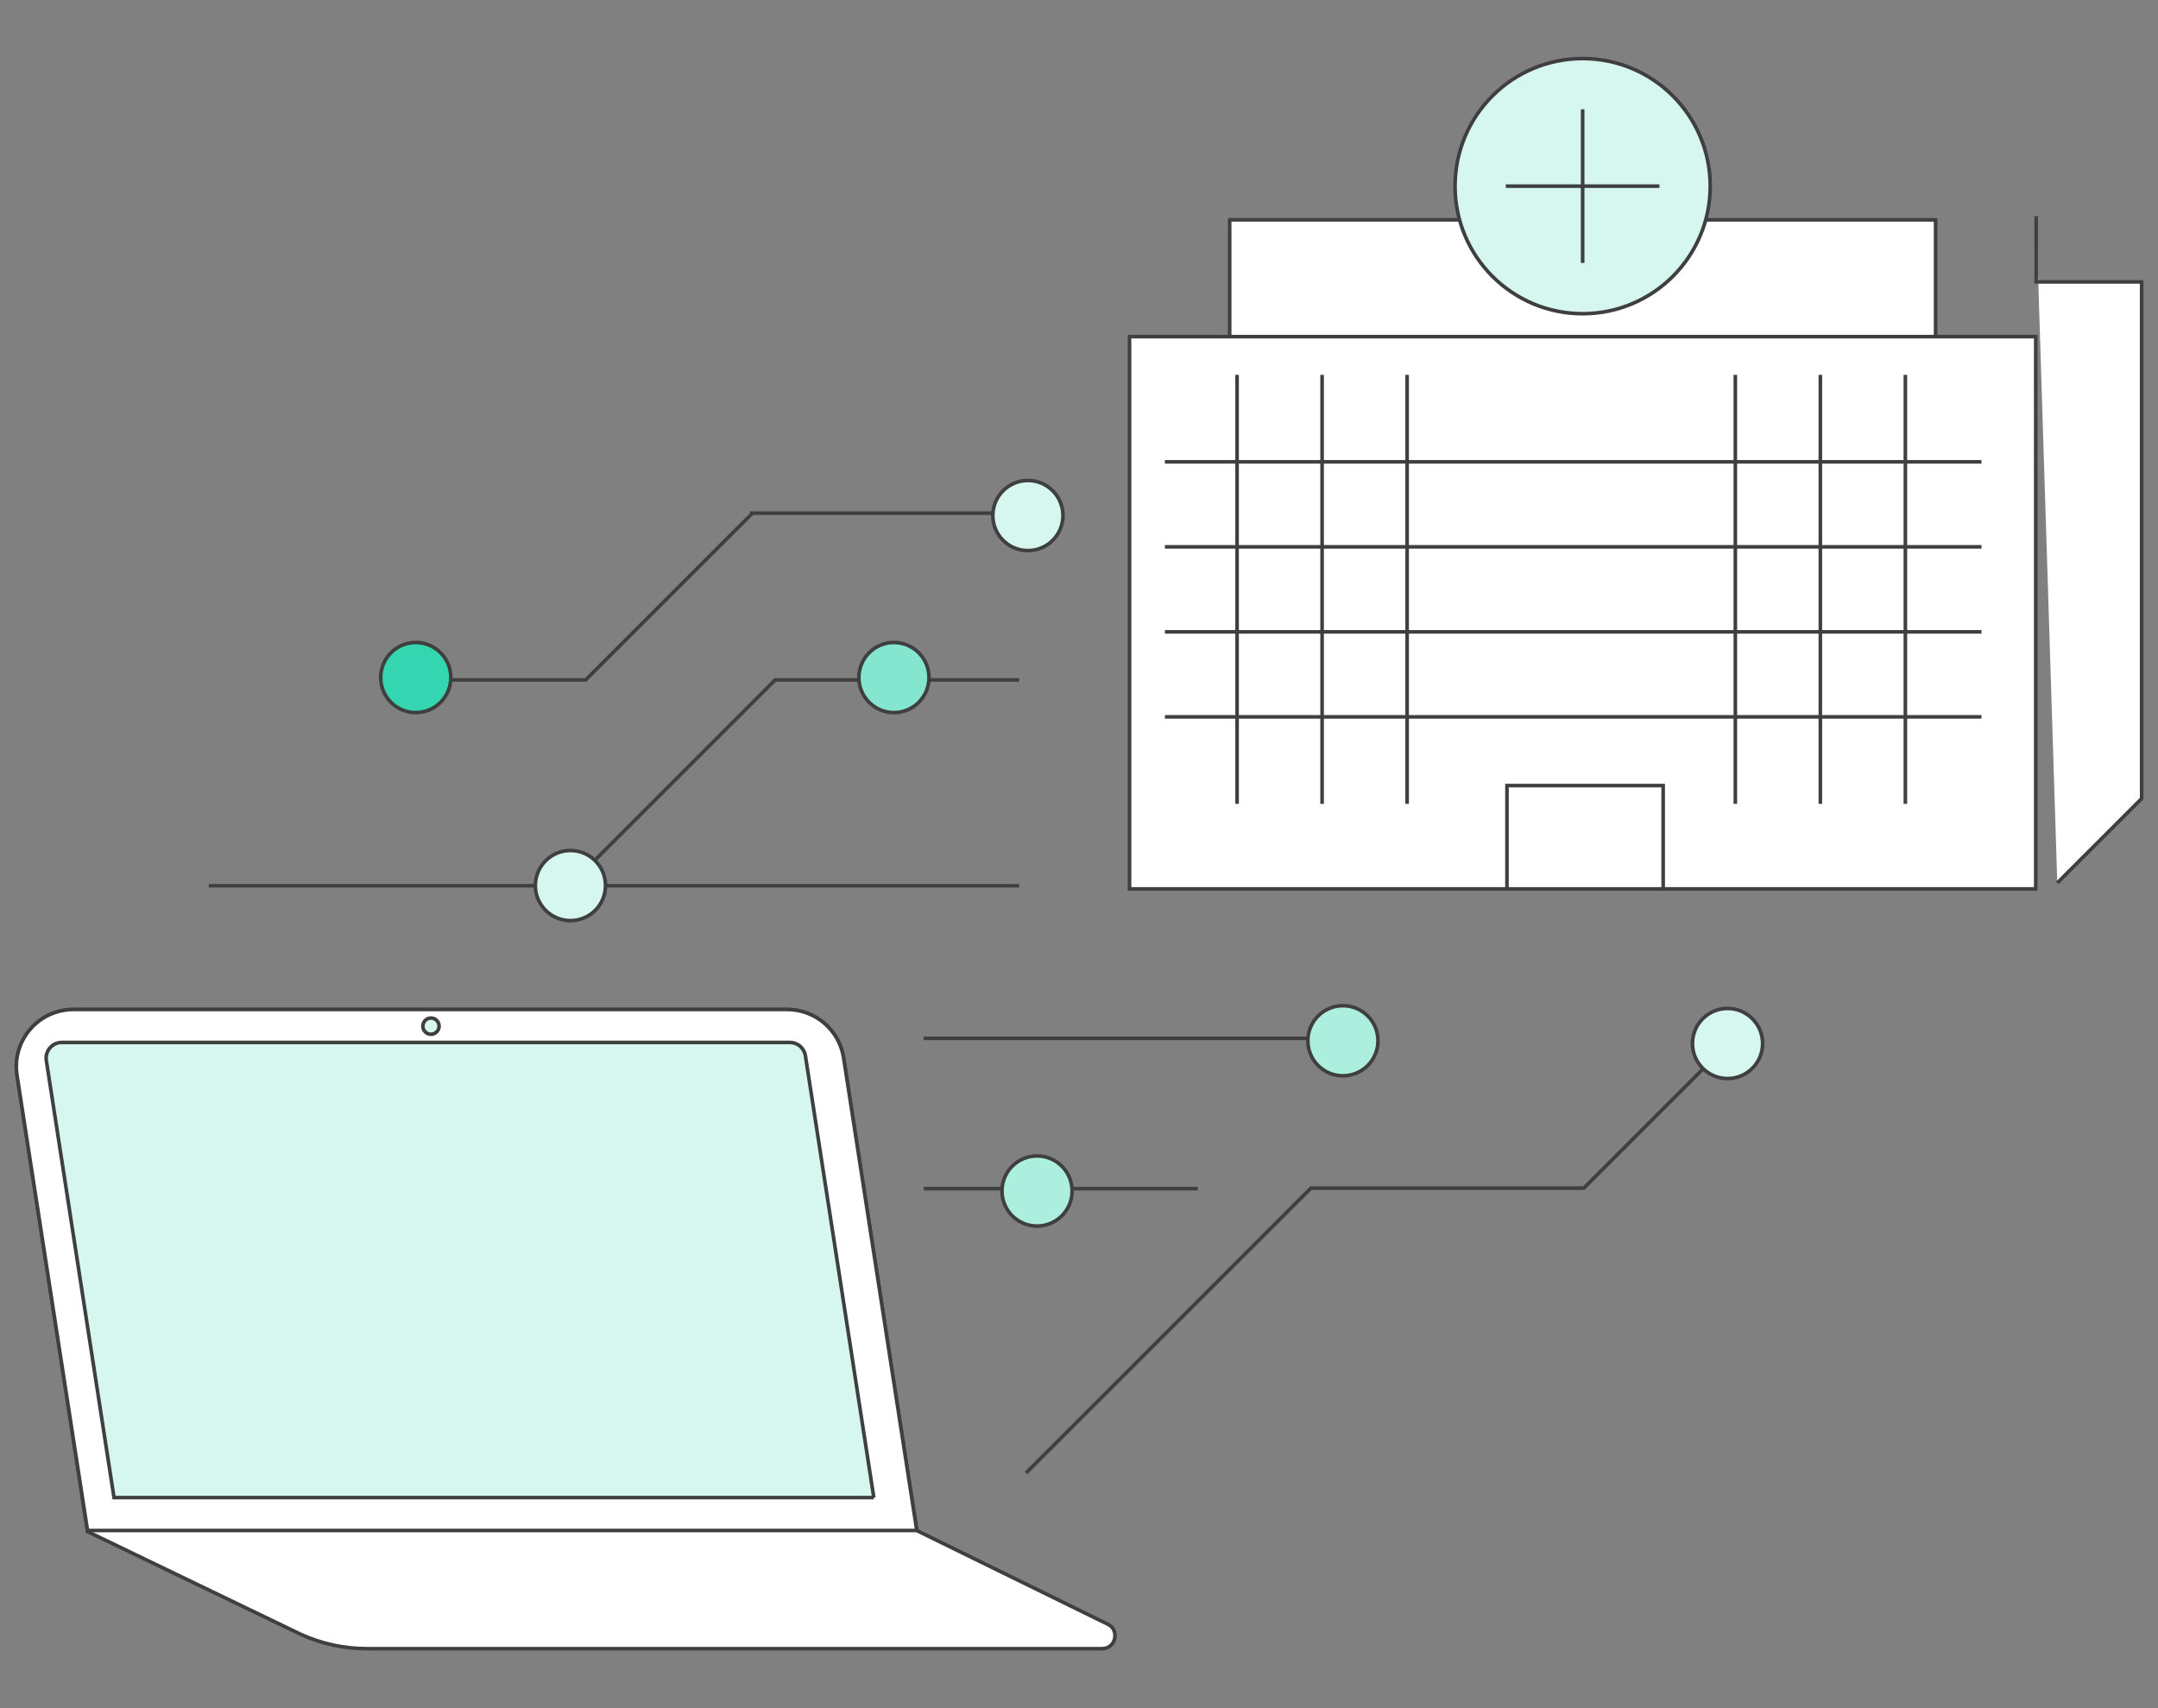 <?xml version="1.0" encoding="UTF-8"?>
<svg id="Layer_1" data-name="Layer 1" xmlns="http://www.w3.org/2000/svg" viewBox="0 0 1200 950">
  <rect x="0" y="0" width="1200" height="950" fill="#808080" stroke="none"/>
  <defs>
    <style>
      .cls-1 {
        fill: #fff;
      }

      .cls-1, .cls-2, .cls-3, .cls-4, .cls-5, .cls-6, .cls-7 {
        stroke: #3f3f3f;
        stroke-miterlimit: 10;
        stroke-width: 2px;
      }

      .cls-2 {
        fill: #33d6b0;
      }

      .cls-3 {
        fill: #d6f7ef;
      }

      .cls-4 {
        fill: #85e6d0;
      }

      .cls-5 {
        fill: #d6f7ef;
      }

      .cls-6 {
        fill: #adefdf;
      }

      .cls-7 {
        fill: none;
      }
    </style>
  </defs>
  <g>
    <g>
      <path class="cls-1" d="M615.78,903.21l-106.01-52h.03l-40.7-262.88c-2.4-15.47-15.72-26.89-31.37-26.89H40.84c-19.47,0-34.35,17.36-31.37,36.6l39.24,253.77,118.7,57.21c11.5,5.21,23.98,7.9,36.61,7.9h408.8c7.73,0,10.01-10.54,2.96-13.73Z"/>
      <path class="cls-1" d="M509.8,851.21l-40.7-262.88c-2.4-15.47-15.72-26.89-31.37-26.89H40.84c-19.47,0-34.35,17.36-31.37,36.6l39.2,253.16h461.13Z"/>
      <path class="cls-3" d="M485.91,832.89l-38.05-245.75c-.66-4.25-4.31-7.38-8.61-7.38H34.37c-5.35,0-9.43,4.77-8.61,10.05l37.64,243.08h422.52Z"/>
    </g>
    <circle class="cls-3" cx="239.65" cy="570.7" r="4.51"/>
  </g>
  <g>
    <g>
      <rect class="cls-1" x="683.78" y="122.27" width="392.55" height="372.11"/>
      <rect class="cls-1" x="628.1" y="187.22" width="503.91" height="307.15"/>
      <g>
        <circle class="cls-3" cx="880.06" cy="103.52" r="70.95"/>
        <g>
          <line class="cls-1" x1="880.06" y1="60.79" x2="880.06" y2="146.24"/>
          <line class="cls-1" x1="922.78" y1="103.52" x2="837.34" y2="103.52"/>
        </g>
      </g>
      <rect class="cls-1" x="837.98" y="436.91" width="86.86" height="57.47"/>
      <g>
        <line class="cls-7" x1="647.77" y1="398.69" x2="1101.85" y2="398.69"/>
        <line class="cls-7" x1="647.77" y1="351.41" x2="1101.85" y2="351.41"/>
        <line class="cls-7" x1="647.77" y1="304.13" x2="1101.85" y2="304.13"/>
        <line class="cls-7" x1="647.77" y1="256.86" x2="1101.85" y2="256.86"/>
      </g>
      <g>
        <line class="cls-7" x1="687.9" y1="208.48" x2="687.9" y2="447.06"/>
        <line class="cls-7" x1="735.18" y1="208.48" x2="735.18" y2="447.06"/>
        <line class="cls-7" x1="782.46" y1="208.48" x2="782.46" y2="447.06"/>
      </g>
      <g>
        <line class="cls-7" x1="964.97" y1="208.48" x2="964.97" y2="447.06"/>
        <line class="cls-7" x1="1012.24" y1="208.48" x2="1012.24" y2="447.06"/>
        <line class="cls-7" x1="1059.52" y1="208.48" x2="1059.52" y2="447.06"/>
      </g>
    </g>
    <polyline class="cls-1" points="1132.27 120.16 1132.27 156.8 1190.9 156.8 1190.9 444.13 1143.99 491.04"/>
  </g>
  <polyline class="cls-7" points="566.74 378.14 431.07 378.14 316.59 492.62"/>
  <line class="cls-7" x1="116.11" y1="492.62" x2="566.74" y2="492.62"/>
  <polyline class="cls-7" points="221.5 378.14 325.68 378.14 418.85 284.98"/>
  <circle class="cls-5" cx="317.2" cy="492.51" r="19.5"/>
  <circle class="cls-4" cx="497.09" cy="376.82" r="19.5"/>
  <circle class="cls-2" cx="231.19" cy="376.82" r="19.5"/>
  <g>
    <polyline class="cls-7" points="570.57 819.18 728.96 660.79 880.69 660.79 949.74 591.74"/>
    <circle class="cls-5" cx="960.64" cy="580.35" r="19.5"/>
    <line class="cls-7" x1="513.64" y1="577.49" x2="735.41" y2="577.49"/>
    <circle class="cls-6" cx="746.76" cy="578.82" r="19.5"/>
    <line class="cls-7" x1="513.64" y1="661.05" x2="666.09" y2="661.05"/>
    <circle class="cls-6" cx="576.67" cy="662.38" r="19.5"/>
  </g>
  <line class="cls-7" x1="570.12" y1="285.4" x2="416.99" y2="285.4"/>
  <circle class="cls-5" cx="571.58" cy="286.72" r="19.5"/>
</svg>